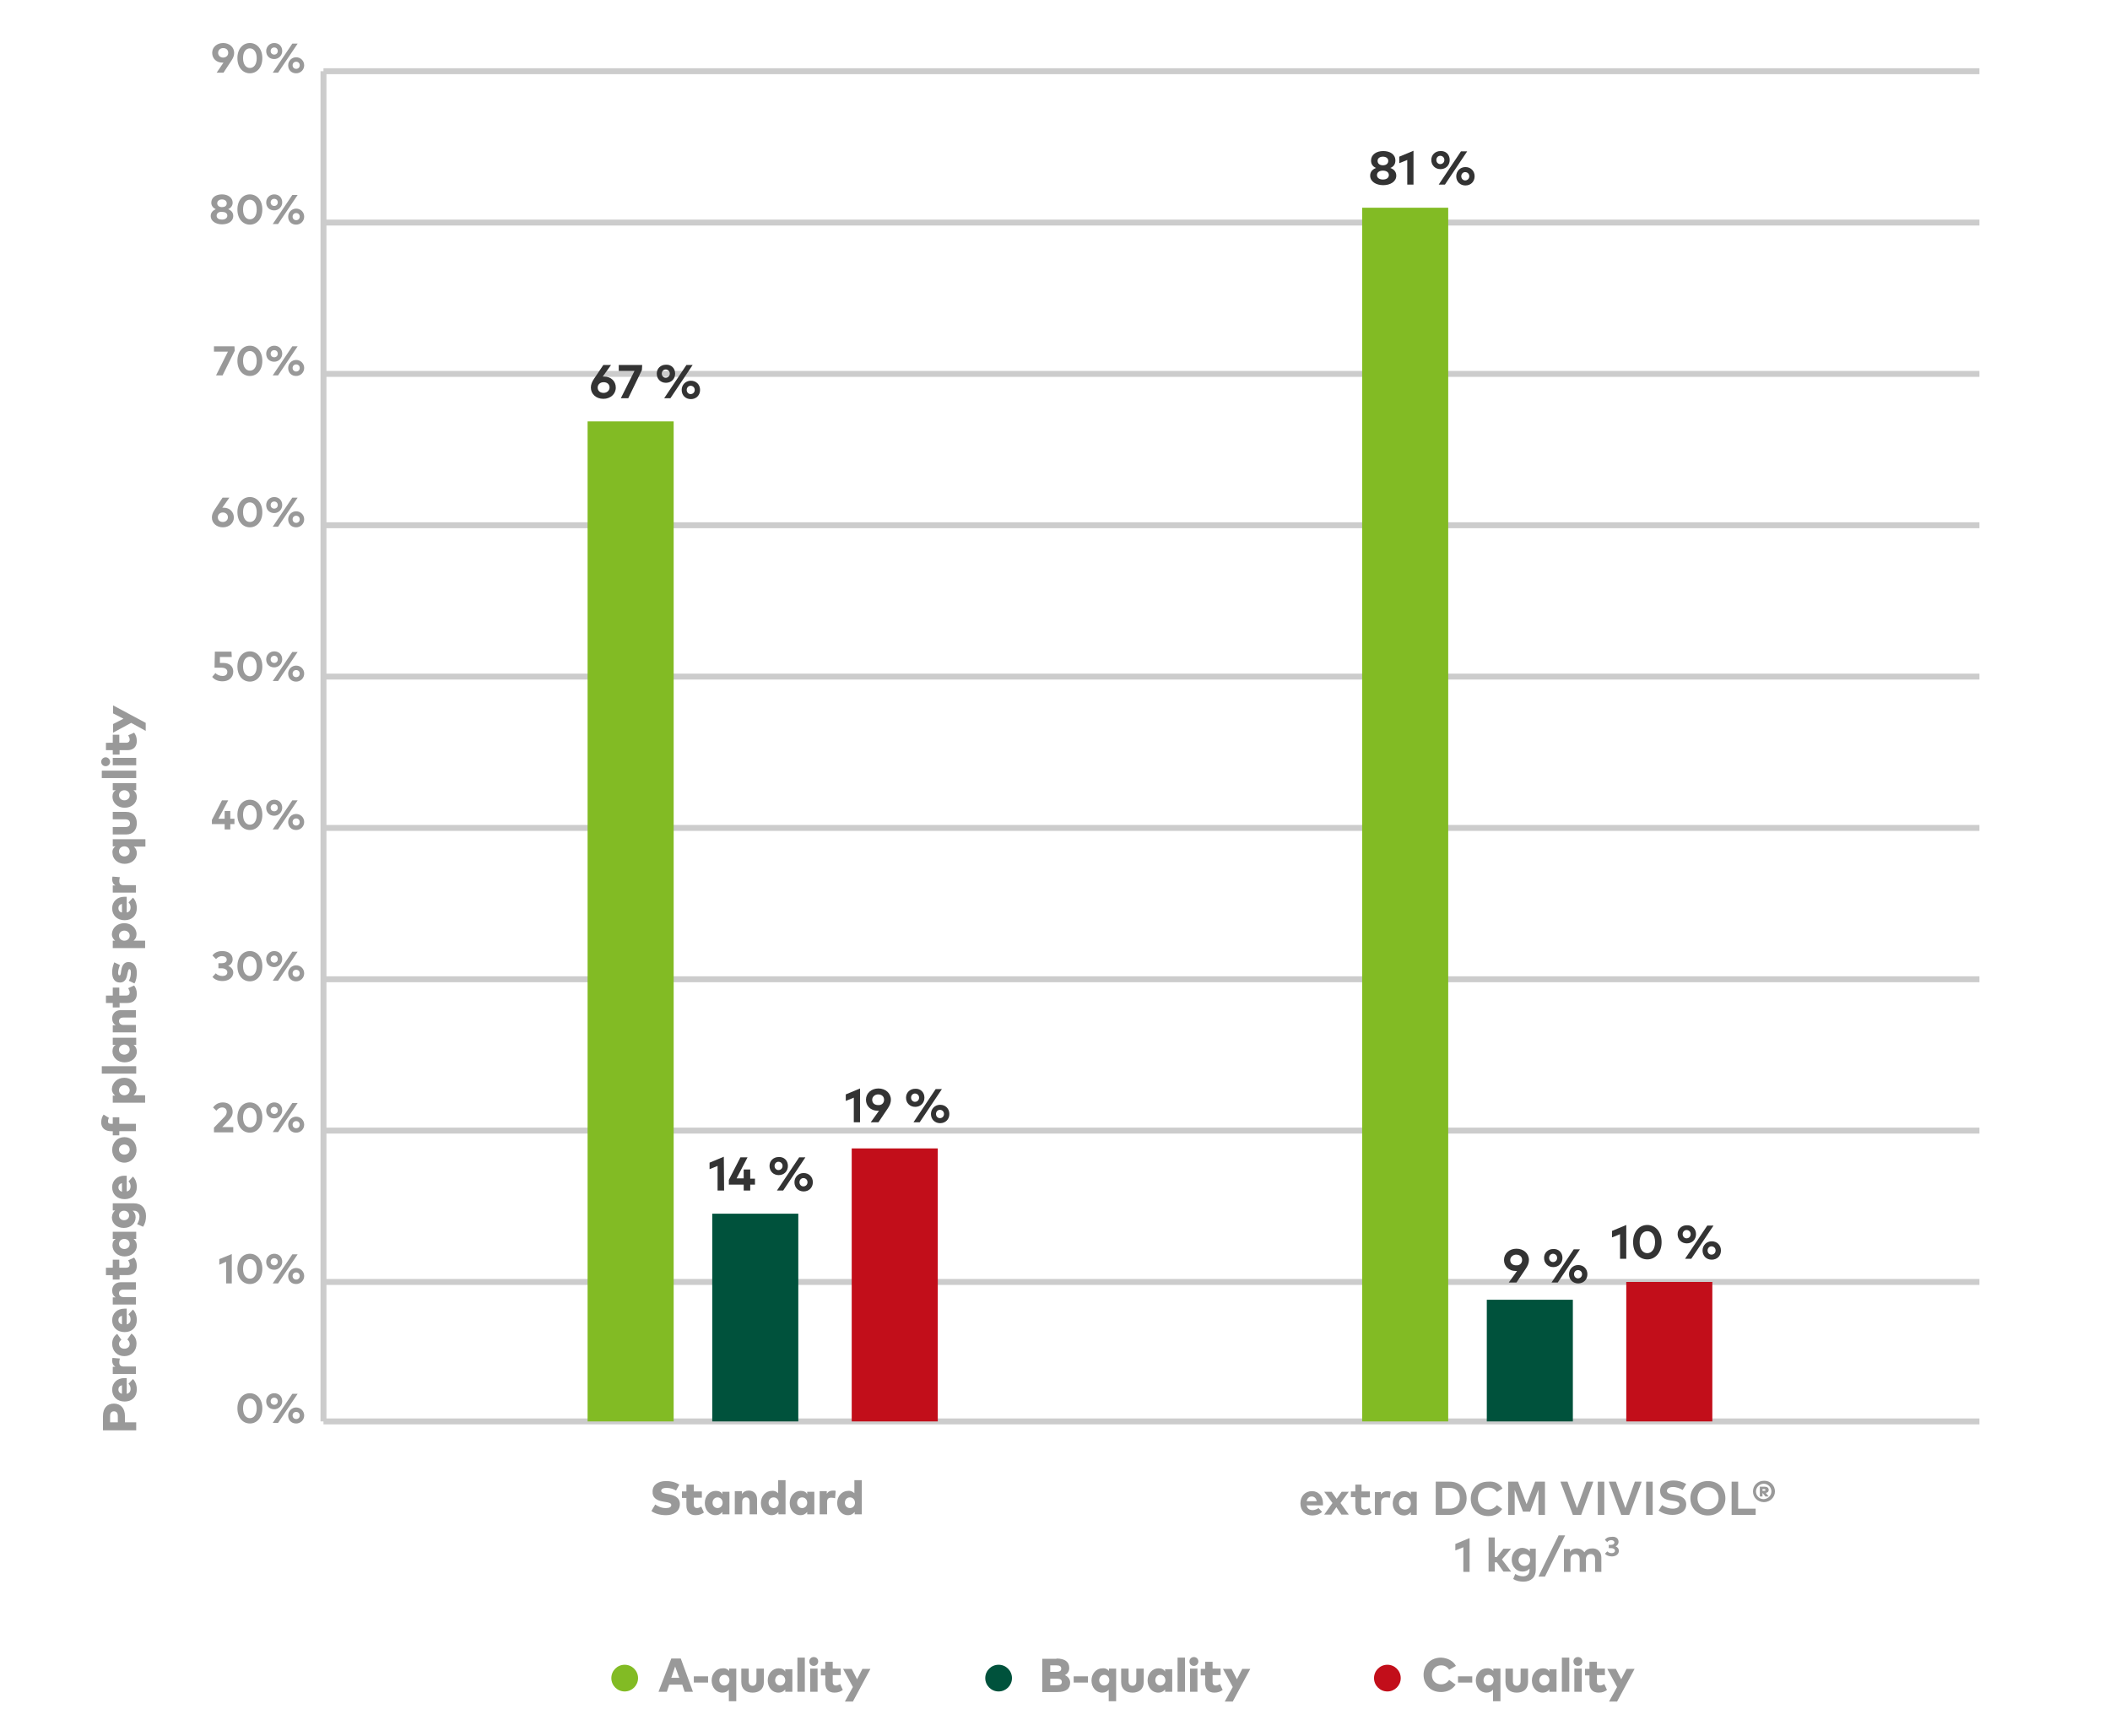 <?xml version="1.0" encoding="utf-8"?>
<!-- Generator: Adobe Illustrator 28.0.0, SVG Export Plug-In . SVG Version: 6.00 Build 0)  -->
<svg version="1.1" id="Layer_1" xmlns="http://www.w3.org/2000/svg" xmlns:xlink="http://www.w3.org/1999/xlink" x="0px" y="0px"
	 width="711px" height="585px" viewBox="0 0 711 585" style="enable-background:new 0 0 711 585;" xml:space="preserve">
<style type="text/css">
	.st0{display:none;}
	.st1{fill:#82BB24;}
	.st2{fill:#00523C;}
	.st3{fill:#C20E1A;}
	.st4{fill:none;stroke:#CCCCCC;stroke-width:2;stroke-miterlimit:10;}
	.st5{fill:#999999;}
	.st6{fill:#333333;}
</style>
<g id="Layer_1_00000144312332355465533160000011226887962118559655_" class="st0">
</g>
<circle class="st1" cx="210.5" cy="565.5" r="4.5"/>
<circle class="st2" cx="336.5" cy="565.5" r="4.5"/>
<circle class="st3" cx="467.5" cy="565.5" r="4.5"/>
<g>
	<line class="st4" x1="109" y1="228" x2="667" y2="228"/>
</g>
<g>
	<line class="st4" x1="109" y1="177" x2="667" y2="177"/>
</g>
<g>
	<line class="st4" x1="109" y1="126" x2="667" y2="126"/>
</g>
<g>
	<line class="st4" x1="109" y1="75" x2="667" y2="75"/>
</g>
<g>
	<line class="st4" x1="109" y1="24" x2="667" y2="24"/>
</g>
<g>
	<line class="st4" x1="109" y1="279" x2="667" y2="279"/>
</g>
<g>
	<line class="st4" x1="109" y1="330" x2="667" y2="330"/>
</g>
<g>
	<line class="st4" x1="109" y1="381" x2="667" y2="381"/>
</g>
<g>
	<line class="st4" x1="109" y1="432" x2="667" y2="432"/>
</g>
<g>
	<line class="st4" x1="109" y1="479" x2="667" y2="479"/>
</g>
<line class="st4" x1="109" y1="24" x2="109" y2="479"/>
<g>
	<path class="st5" d="M78.1,221.4h-4v2h1.1c2.3,0,3.4,1.3,3.4,2.9c0,2.1-1.6,3.3-3.6,3.3c-1.5,0-2.7-0.5-3.5-1.5l1.1-1.3
		c0.5,0.6,1.5,1,2.4,1c1.1,0,1.6-0.6,1.6-1.4c0-0.7-0.5-1.4-2-1.4h-2.3l0.1-5.4H78L78.1,221.4L78.1,221.4L78.1,221.4z"/>
	<path class="st5" d="M88.4,224.6c0,3.2-1.9,5.1-4.2,5.1c-2.3,0-4.2-1.9-4.2-5.1c0-3.2,1.9-5.1,4.2-5.1S88.4,221.4,88.4,224.6z
		 M81.9,224.6c0,2.1,1,3.3,2.3,3.3s2.3-1.1,2.3-3.3c0-2.1-1-3.3-2.3-3.3S81.9,222.4,81.9,224.6z"/>
	<path class="st5" d="M95.1,222.2c0,1.5-1.2,2.7-2.7,2.7c-1.6,0-2.7-1.1-2.7-2.7c0-1.5,1.2-2.7,2.7-2.7
		C94,219.5,95.1,220.6,95.1,222.2z M91.2,222.2c0,0.7,0.5,1.2,1.2,1.2s1.2-0.5,1.2-1.2s-0.5-1.2-1.2-1.2S91.2,221.5,91.2,222.2z
		 M93.7,229.5h-1.8l6.6-9.8h1.8L93.7,229.5z M102.5,227c0,1.5-1.2,2.7-2.7,2.7c-1.6,0-2.7-1.1-2.7-2.7c0-1.5,1.2-2.7,2.7-2.7
		S102.5,225.5,102.5,227z M98.6,227c0,0.7,0.5,1.2,1.2,1.2s1.2-0.5,1.2-1.2s-0.5-1.2-1.2-1.2S98.6,226.3,98.6,227z"/>
</g>
<g>
	<path class="st5" d="M74.9,171.1c0.1,0,0.3,0,0.5,0c2,0,3.4,1.4,3.4,3.3c0,1.9-1.6,3.3-3.7,3.3s-3.7-1.4-3.7-3.3
		c0-0.9,0.3-1.7,0.9-2.6l2.7-4.1h2.3L74.9,171.1z M73.4,174.3c0,1,0.7,1.6,1.7,1.6s1.7-0.7,1.7-1.6c0-0.9-0.7-1.6-1.7-1.6
		S73.4,173.4,73.4,174.3z"/>
	<path class="st5" d="M88.4,172.6c0,3.2-1.9,5.1-4.2,5.1c-2.3,0-4.2-1.9-4.2-5.1c0-3.2,1.9-5.1,4.2-5.1S88.4,169.4,88.4,172.6z
		 M81.9,172.6c0,2.1,1,3.3,2.3,3.3s2.3-1.1,2.3-3.3c0-2.1-1-3.3-2.3-3.3S81.9,170.4,81.9,172.6z"/>
	<path class="st5" d="M95.1,170.2c0,1.5-1.2,2.7-2.7,2.7c-1.6,0-2.7-1.1-2.7-2.7c0-1.5,1.2-2.7,2.7-2.7
		C94,167.5,95.1,168.6,95.1,170.2z M91.2,170.2c0,0.7,0.5,1.2,1.2,1.2s1.2-0.5,1.2-1.2s-0.5-1.2-1.2-1.2S91.2,169.5,91.2,170.2z
		 M93.7,177.5h-1.8l6.6-9.8h1.8L93.7,177.5z M102.5,175c0,1.5-1.2,2.7-2.7,2.7c-1.6,0-2.7-1.1-2.7-2.7c0-1.5,1.2-2.7,2.7-2.7
		S102.5,173.5,102.5,175z M98.6,175c0,0.7,0.5,1.2,1.2,1.2s1.2-0.5,1.2-1.2s-0.5-1.2-1.2-1.2S98.6,174.3,98.6,175z"/>
</g>
<g>
	<path class="st5" d="M79.1,118.2l-4.1,8.3h-2.2l4-8h-4.7v-1.8H79L79.1,118.2L79.1,118.2z"/>
	<path class="st5" d="M88.4,121.6c0,3.2-1.9,5.1-4.2,5.1c-2.3,0-4.2-1.9-4.2-5.1s1.9-5.1,4.2-5.1S88.4,118.4,88.4,121.6z
		 M81.9,121.6c0,2.1,1,3.3,2.3,3.3s2.3-1.1,2.3-3.3c0-2.1-1-3.3-2.3-3.3C82.9,118.3,81.9,119.4,81.9,121.6z"/>
	<path class="st5" d="M95.1,119.2c0,1.5-1.2,2.7-2.7,2.7c-1.6,0-2.7-1.1-2.7-2.7c0-1.5,1.2-2.7,2.7-2.7
		C94,116.5,95.1,117.6,95.1,119.2z M91.2,119.2c0,0.7,0.5,1.2,1.2,1.2s1.2-0.5,1.2-1.2s-0.5-1.2-1.2-1.2S91.2,118.5,91.2,119.2z
		 M93.7,126.5h-1.8l6.6-9.8h1.8L93.7,126.5z M102.5,124c0,1.5-1.2,2.7-2.7,2.7c-1.6,0-2.7-1.1-2.7-2.7c0-1.5,1.2-2.7,2.7-2.7
		S102.5,122.5,102.5,124z M98.6,124c0,0.7,0.5,1.2,1.2,1.2s1.2-0.5,1.2-1.2s-0.5-1.2-1.2-1.2S98.6,123.3,98.6,124z"/>
</g>
<g>
	<path class="st5" d="M78.4,68.3c0,1.1-0.7,1.8-1.5,2.2c1,0.4,1.7,1.1,1.7,2.3c0,1.8-1.7,2.8-3.8,2.8c-2.1,0-3.8-1.1-3.8-2.8
		c0-1.2,0.8-1.9,1.7-2.3c-0.8-0.4-1.5-1.1-1.5-2.2c0-1.8,1.6-2.8,3.6-2.8C76.8,65.5,78.4,66.6,78.4,68.3z M73,72.7
		c0,0.9,0.8,1.3,1.8,1.3s1.8-0.5,1.8-1.3c0-0.9-0.8-1.3-1.8-1.3C73.8,71.3,73,71.8,73,72.7z M73.2,68.5c0,0.8,0.7,1.3,1.6,1.3
		s1.6-0.4,1.6-1.3c0-0.8-0.7-1.3-1.6-1.3S73.2,67.7,73.2,68.5z"/>
	<path class="st5" d="M88.4,70.6c0,3.2-1.9,5.1-4.2,5.1c-2.3,0-4.2-1.9-4.2-5.1s1.9-5.1,4.2-5.1S88.4,67.4,88.4,70.6z M81.9,70.6
		c0,2.1,1,3.3,2.3,3.3s2.3-1.1,2.3-3.3c0-2.1-1-3.3-2.3-3.3C82.9,67.3,81.9,68.4,81.9,70.6z"/>
	<path class="st5" d="M95.1,68.2c0,1.5-1.2,2.7-2.7,2.7c-1.6,0-2.7-1.1-2.7-2.7c0-1.5,1.2-2.7,2.7-2.7C94,65.5,95.1,66.6,95.1,68.2z
		 M91.2,68.2c0,0.7,0.5,1.2,1.2,1.2s1.2-0.5,1.2-1.2S93.1,67,92.4,67S91.2,67.5,91.2,68.2z M93.7,75.5h-1.8l6.6-9.8h1.8L93.7,75.5z
		 M102.5,73c0,1.5-1.2,2.7-2.7,2.7c-1.6,0-2.7-1.1-2.7-2.7c0-1.5,1.2-2.7,2.7-2.7S102.5,71.5,102.5,73z M98.6,73
		c0,0.7,0.5,1.2,1.2,1.2s1.2-0.5,1.2-1.2s-0.5-1.2-1.2-1.2S98.6,72.3,98.6,73z"/>
</g>
<g>
	<path class="st5" d="M75.3,21.1c-0.1,0-0.3,0-0.4,0c-2,0-3.4-1.4-3.4-3.3s1.6-3.3,3.7-3.3s3.7,1.4,3.7,3.3c0,0.9-0.3,1.7-0.9,2.6
		l-2.7,4.1H73L75.3,21.1z M76.9,17.8c0-1-0.7-1.6-1.7-1.6s-1.7,0.7-1.7,1.6s0.7,1.6,1.7,1.6C76.1,19.4,76.9,18.8,76.9,17.8z"/>
	<path class="st5" d="M88.4,19.6c0,3.2-1.9,5.1-4.2,5.1c-2.3,0-4.2-1.9-4.2-5.1s1.9-5.1,4.2-5.1S88.4,16.4,88.4,19.6z M81.9,19.6
		c0,2.1,1,3.3,2.3,3.3s2.3-1.1,2.3-3.3c0-2.1-1-3.3-2.3-3.3C82.9,16.3,81.9,17.4,81.9,19.6z"/>
	<path class="st5" d="M95.1,17.2c0,1.5-1.2,2.7-2.7,2.7c-1.6,0-2.7-1.1-2.7-2.7c0-1.5,1.2-2.7,2.7-2.7C94,14.5,95.1,15.6,95.1,17.2z
		 M91.2,17.2c0,0.7,0.5,1.2,1.2,1.2s1.2-0.5,1.2-1.2S93.1,16,92.4,16S91.2,16.5,91.2,17.2z M93.7,24.5h-1.8l6.6-9.8h1.8L93.7,24.5z
		 M102.5,22c0,1.5-1.2,2.7-2.7,2.7c-1.6,0-2.7-1.1-2.7-2.7c0-1.5,1.2-2.7,2.7-2.7S102.5,20.5,102.5,22z M98.6,22
		c0,0.7,0.5,1.2,1.2,1.2s1.2-0.5,1.2-1.2s-0.5-1.2-1.2-1.2S98.6,21.3,98.6,22z"/>
</g>
<g>
	<path class="st5" d="M77.6,275.9H79v1.8h-1.4v1.8h-1.9v-1.8h-4.3v-1.4l3.4-6.6h2.1l-3.3,6.2h2.1v-2.6h1.9
		C77.6,273.3,77.6,275.9,77.6,275.9z"/>
	<path class="st5" d="M88.4,274.6c0,3.2-1.9,5.1-4.2,5.1c-2.3,0-4.2-1.9-4.2-5.1s1.9-5.1,4.2-5.1S88.4,271.4,88.4,274.6z
		 M81.9,274.6c0,2.1,1,3.3,2.3,3.3s2.3-1.1,2.3-3.3c0-2.1-1-3.3-2.3-3.3C82.9,271.3,81.9,272.4,81.9,274.6z"/>
	<path class="st5" d="M95.1,272.2c0,1.5-1.2,2.7-2.7,2.7c-1.6,0-2.7-1.1-2.7-2.7c0-1.5,1.2-2.7,2.7-2.7
		C94,269.5,95.1,270.6,95.1,272.2z M91.2,272.2c0,0.7,0.5,1.2,1.2,1.2s1.2-0.5,1.2-1.2s-0.5-1.2-1.2-1.2S91.2,271.5,91.2,272.2z
		 M93.7,279.5h-1.8l6.6-9.8h1.8L93.7,279.5z M102.5,277c0,1.5-1.2,2.7-2.7,2.7c-1.6,0-2.7-1.1-2.7-2.7c0-1.5,1.2-2.7,2.7-2.7
		S102.5,275.5,102.5,277z M98.6,277c0,0.7,0.5,1.2,1.2,1.2s1.2-0.5,1.2-1.2s-0.5-1.2-1.2-1.2S98.6,276.3,98.6,277z"/>
</g>
<g>
	<path class="st5" d="M78.4,323.3c0,1-0.6,1.8-1.5,2.2c1,0.4,1.7,1.2,1.7,2.2c0,1.9-1.8,2.9-3.6,2.9c-1.5,0-2.7-0.5-3.4-1.4l1.1-1.2
		c0.6,0.6,1.4,0.9,2.2,0.9c1,0,1.7-0.4,1.7-1.3c0-0.8-0.9-1.3-1.9-1.3h-1.1v-1.7h1.1c1,0,1.7-0.4,1.7-1.2c0-0.8-0.7-1.2-1.6-1.2
		s-1.6,0.5-2,1l-1.2-1.2c0.6-0.9,1.7-1.5,3.3-1.5C77,320.5,78.4,321.6,78.4,323.3z"/>
	<path class="st5" d="M88.4,325.6c0,3.2-1.9,5.1-4.2,5.1c-2.3,0-4.2-1.9-4.2-5.1s1.9-5.1,4.2-5.1S88.4,322.4,88.4,325.6z
		 M81.9,325.6c0,2.1,1,3.3,2.3,3.3s2.3-1.1,2.3-3.3c0-2.1-1-3.3-2.3-3.3C82.9,322.3,81.9,323.4,81.9,325.6z"/>
	<path class="st5" d="M95.1,323.2c0,1.5-1.2,2.7-2.7,2.7c-1.6,0-2.7-1.1-2.7-2.7c0-1.5,1.2-2.7,2.7-2.7
		C94,320.5,95.1,321.6,95.1,323.2z M91.2,323.2c0,0.7,0.5,1.2,1.2,1.2s1.2-0.5,1.2-1.2s-0.5-1.2-1.2-1.2S91.2,322.5,91.2,323.2z
		 M93.7,330.5h-1.8l6.6-9.8h1.8L93.7,330.5z M102.5,328c0,1.5-1.2,2.7-2.7,2.7c-1.6,0-2.7-1.1-2.7-2.7c0-1.5,1.2-2.7,2.7-2.7
		S102.5,326.5,102.5,328z M98.6,328c0,0.7,0.5,1.2,1.2,1.2s1.2-0.5,1.2-1.2s-0.5-1.2-1.2-1.2S98.6,327.3,98.6,328z"/>
</g>
<g>
	<path class="st5" d="M71.8,373.2c0.5-0.7,1.5-1.7,3.3-1.7c2.1,0,3.3,1.3,3.3,3.2c0,1.2-0.6,2-1.4,2.9l-2.1,2.2h3.7v1.8h-6.5V380
		l3.5-3.6c0.5-0.5,0.8-1.1,0.8-1.7c0-0.9-0.6-1.5-1.5-1.5s-1.5,0.5-2,1.1L71.8,373.2z"/>
	<path class="st5" d="M88.4,376.6c0,3.2-1.9,5.1-4.2,5.1c-2.3,0-4.2-1.9-4.2-5.1s1.9-5.1,4.2-5.1S88.4,373.4,88.4,376.6z
		 M81.9,376.6c0,2.1,1,3.3,2.3,3.3s2.3-1.1,2.3-3.3c0-2.1-1-3.3-2.3-3.3C82.9,373.3,81.9,374.4,81.9,376.6z"/>
	<path class="st5" d="M95.1,374.2c0,1.5-1.2,2.7-2.7,2.7c-1.6,0-2.7-1.1-2.7-2.7c0-1.5,1.2-2.7,2.7-2.7
		C94,371.5,95.1,372.6,95.1,374.2z M91.2,374.2c0,0.7,0.5,1.2,1.2,1.2s1.2-0.5,1.2-1.2s-0.5-1.2-1.2-1.2S91.2,373.5,91.2,374.2z
		 M93.7,381.5h-1.8l6.6-9.8h1.8L93.7,381.5z M102.5,379c0,1.5-1.2,2.7-2.7,2.7c-1.6,0-2.7-1.1-2.7-2.7c0-1.5,1.2-2.7,2.7-2.7
		S102.5,377.5,102.5,379z M98.6,379c0,0.7,0.5,1.2,1.2,1.2s1.2-0.5,1.2-1.2s-0.5-1.2-1.2-1.2S98.6,378.3,98.6,379z"/>
</g>
<g>
	<path class="st5" d="M78.1,432.5h-1.9v-7.3l-2.3,1v-1.9l4.2-1.7C78.1,422.6,78.1,432.5,78.1,432.5z"/>
	<path class="st5" d="M88.4,427.6c0,3.2-1.9,5.1-4.2,5.1c-2.3,0-4.2-1.9-4.2-5.1s1.9-5.1,4.2-5.1S88.4,424.4,88.4,427.6z
		 M81.9,427.6c0,2.1,1,3.3,2.3,3.3s2.3-1.1,2.3-3.3c0-2.1-1-3.3-2.3-3.3C82.9,424.3,81.9,425.4,81.9,427.6z"/>
	<path class="st5" d="M95.1,425.2c0,1.5-1.2,2.7-2.7,2.7c-1.6,0-2.7-1.1-2.7-2.7c0-1.5,1.2-2.7,2.7-2.7
		C94,422.5,95.1,423.6,95.1,425.2z M91.2,425.2c0,0.7,0.5,1.2,1.2,1.2s1.2-0.5,1.2-1.2s-0.5-1.2-1.2-1.2S91.2,424.5,91.2,425.2z
		 M93.7,432.5h-1.8l6.6-9.8h1.8L93.7,432.5z M102.5,430c0,1.5-1.2,2.7-2.7,2.7c-1.6,0-2.7-1.1-2.7-2.7c0-1.5,1.2-2.7,2.7-2.7
		S102.5,428.5,102.5,430z M98.6,430c0,0.7,0.5,1.2,1.2,1.2s1.2-0.5,1.2-1.2s-0.5-1.2-1.2-1.2S98.6,429.3,98.6,430z"/>
</g>
<g>
	<path class="st5" d="M88.4,474.6c0,3.2-1.9,5.1-4.2,5.1c-2.3,0-4.2-1.9-4.2-5.1s1.9-5.1,4.2-5.1S88.4,471.4,88.4,474.6z
		 M81.9,474.6c0,2.1,1,3.3,2.3,3.3s2.3-1.1,2.3-3.3c0-2.1-1-3.3-2.3-3.3C82.9,471.3,81.9,472.4,81.9,474.6z"/>
	<path class="st5" d="M95.1,472.2c0,1.5-1.2,2.7-2.7,2.7c-1.6,0-2.7-1.1-2.7-2.7c0-1.5,1.2-2.7,2.7-2.7
		C94,469.5,95.1,470.6,95.1,472.2z M91.2,472.2c0,0.7,0.5,1.2,1.2,1.2s1.2-0.5,1.2-1.2s-0.5-1.2-1.2-1.2S91.2,471.5,91.2,472.2z
		 M93.7,479.5h-1.8l6.6-9.8h1.8L93.7,479.5z M102.5,477c0,1.5-1.2,2.7-2.7,2.7c-1.6,0-2.7-1.1-2.7-2.7c0-1.5,1.2-2.7,2.7-2.7
		S102.5,475.5,102.5,477z M98.6,477c0,0.7,0.5,1.2,1.2,1.2s1.2-0.5,1.2-1.2s-0.5-1.2-1.2-1.2S98.6,476.3,98.6,477z"/>
</g>
<g>
	<path class="st5" d="M445.8,506.6c0,0.2,0,0.5,0,0.7h-5.5c0.2,1.1,1,1.6,2,1.6c0.7,0,1.4-0.3,2-0.7l1.2,1.3c-0.9,0.8-2,1.2-3.3,1.2
		c-2.4,0-4-1.6-4-4.1c0-2.4,1.6-4.1,3.9-4.1C444.3,502.5,445.8,504.2,445.8,506.6z M440.3,505.9h3.4c-0.2-1-0.8-1.6-1.7-1.6
		C441.1,504.3,440.5,504.9,440.3,505.9z"/>
	<path class="st5" d="M451.7,506.5l2.8,3.9H452l-1.7-2.5l-1.7,2.5h-2.4l2.8-3.9l-2.8-3.8h2.5l1.7,2.4l1.7-2.4h2.4L451.7,506.5z"/>
	<path class="st5" d="M461.5,504.6h-2.8v2.8c0,1,0.5,1.3,1.2,1.3c0.5,0,1-0.2,1.5-0.5l0.8,1.6c-0.7,0.5-1.5,0.8-2.6,0.8
		c-1.9,0-2.9-1.1-2.9-3.1v-3h-1.5v-1.9h1.5v-2.3h2.1v2.3h2.8v2L461.5,504.6L461.5,504.6z"/>
	<path class="st5" d="M468.6,502.7l-0.3,2.1c-0.3-0.2-0.8-0.2-1.3-0.2c-1,0-1.6,0.6-1.6,1.7v4.2h-2.1v-7.7h2v0.8
		c0.5-0.7,1.2-1.1,2.2-1.1C468,502.5,468.3,502.6,468.6,502.7z"/>
	<path class="st5" d="M477.4,510.5h-2v-0.9c-0.5,0.6-1.3,1.1-2.3,1.1c-2.1,0-3.8-1.8-3.8-4.1s1.6-4.1,3.8-4.1c1.1,0,1.8,0.4,2.3,1.1
		v-0.9h2V510.5z M471.4,506.6c0,1.2,0.8,2.1,2,2.1s2-0.9,2-2.1s-0.8-2.1-2-2.1C472.2,504.5,471.4,505.4,471.4,506.6z"/>
	<path class="st5" d="M488.4,499.3c3.5,0,5.8,2.2,5.8,5.6s-2.3,5.6-5.8,5.6h-4.6v-11.2H488.4z M486,501.4v7h2.4
		c2.4,0,3.5-1.5,3.5-3.5c0-2.1-1.1-3.5-3.5-3.5H486z"/>
	<path class="st5" d="M506.3,501.6l-1.9,1.2c-0.6-1-1.6-1.5-2.9-1.5c-2,0-3.5,1.5-3.5,3.7s1.6,3.7,3.5,3.7c1.2,0,2.2-0.6,2.9-1.5
		l1.8,1.3c-1,1.5-2.7,2.4-4.7,2.4c-3.4,0-5.9-2.4-5.9-5.8s2.4-5.8,5.9-5.8C503.6,499.1,505.4,500,506.3,501.6z"/>
	<path class="st5" d="M520.6,510.5h-2.2V502l-2.8,7.4h-2.4l-2.8-7.3v8.4h-2.2v-11.2h3.3l2.9,7.6l2.9-7.6h3.3V510.5z"/>
	<path class="st5" d="M532.8,510.5H530l-4.2-11.2h2.4l3.2,8.9l3.2-8.9h2.3L532.8,510.5z"/>
	<path class="st5" d="M540.6,510.5h-2.2v-11.2h2.2V510.5z"/>
	<path class="st5" d="M549,510.5h-2.7l-4.2-11.2h2.4l3.2,8.9l3.2-8.9h2.3L549,510.5z"/>
	<path class="st5" d="M556.9,510.5h-2.2v-11.2h2.2V510.5z"/>
	<path class="st5" d="M567,502.1c-0.9-0.5-2-1-3.2-1c-1.3,0-2.1,0.5-2.1,1.3s1,1.1,2.3,1.3l0.6,0.1c2,0.3,3.6,1.2,3.6,3.1
		c0,2.5-2.2,3.6-4.6,3.6c-1.7,0-3.5-0.5-4.7-1.5l1.2-1.8c0.8,0.6,2.1,1.2,3.6,1.2c1.2,0,2.2-0.5,2.2-1.4c0-0.8-0.8-1.1-2.4-1.3
		l-0.7-0.1c-2-0.3-3.4-1.2-3.4-3.2c0-2.3,2.1-3.5,4.5-3.5c1.6,0,2.9,0.4,4.3,1.2L567,502.1z"/>
	<path class="st5" d="M581.4,504.9c0,3.3-2.4,5.8-5.9,5.8s-5.9-2.5-5.9-5.8s2.4-5.8,5.9-5.8S581.4,501.5,581.4,504.9z M572,504.9
		c0,2.2,1.5,3.7,3.5,3.7c2.1,0,3.6-1.5,3.6-3.7s-1.5-3.7-3.6-3.7C573.5,501.2,572,502.7,572,504.9z"/>
	<path class="st5" d="M591.6,510.5h-8.1v-11.2h2.2v9.1h5.9L591.6,510.5L591.6,510.5z"/>
	<path class="st5" d="M598.1,502.6c0,2-1.7,3.6-3.7,3.6c-2.1,0-3.7-1.6-3.7-3.6s1.6-3.6,3.7-3.6
		C596.5,498.9,598.1,500.6,598.1,502.6z M596.9,502.6c0-1.4-1.1-2.6-2.6-2.6c-1.4,0-2.6,1.2-2.6,2.6s1.1,2.6,2.6,2.6
		C595.8,505.1,596.9,504,596.9,502.6z M594.6,501c0.9,0,1.4,0.4,1.4,1.1c0,0.5-0.3,0.9-1,1l1,1.2h-1.1l-0.9-1.1h-0.1v1.1H593V501
		H594.6z M593.9,501.8v0.6h0.6c0.3,0,0.4-0.1,0.4-0.3c0-0.2-0.2-0.3-0.4-0.3L593.9,501.8L593.9,501.8z"/>
	<path class="st5" d="M495.3,529.7h-2.2v-8.3l-2.7,1.1v-2.2l4.8-2v11.4H495.3z"/>
	<path class="st5" d="M503.7,524.7h0.7l2.2-2.8h2.6l-3.1,3.6l3.1,4.1h-2.6l-2.2-3.1h-0.7v3.1h-2.1v-11.5h2.1V524.7z"/>
	<path class="st5" d="M515.5,522.8v-0.9h2v7.1c0,2.5-1.6,4-4.2,4c-1.2,0-2.5-0.3-3.4-0.9l0.7-1.7c0.8,0.5,1.6,0.8,2.6,0.8
		c1.3,0,2.2-0.7,2.2-2.1v-0.5c-0.5,0.6-1.3,1-2.4,1c-1.9,0-3.6-1.6-3.6-4s1.7-4,3.6-4C514.2,521.7,515,522.1,515.5,522.8z
		 M511.7,525.7c0,1.1,0.8,2,2,2s1.9-0.9,1.9-2c0-1.2-0.8-2-1.9-2C512.5,523.6,511.7,524.6,511.7,525.7z"/>
	<path class="st5" d="M520.6,531.3h-2.2l6.8-13.9h2.2L520.6,531.3z"/>
	<path class="st5" d="M539.6,524.8v4.9h-2.1v-4.3c0-1.1-0.6-1.7-1.5-1.7s-1.6,0.6-1.6,1.8v4.2h-2.1v-4.3c0-1.1-0.6-1.7-1.5-1.7
		s-1.6,0.6-1.6,1.8v4.2H527V522h2v0.9c0.6-0.8,1.4-1.1,2.3-1.1c1.1,0,2,0.5,2.6,1.3c0.6-1,1.6-1.3,2.6-1.3
		C538.3,521.7,539.6,523,539.6,524.8z"/>
	<path class="st5" d="M545.4,519.6c0,0.7-0.4,1.2-1,1.5c0.7,0.3,1.1,0.8,1.1,1.5c0,1.3-1.2,1.9-2.4,1.9c-1,0-1.8-0.4-2.3-0.9
		l0.8-0.8c0.4,0.4,0.9,0.6,1.5,0.6s1.1-0.3,1.1-0.8c0-0.6-0.6-0.9-1.3-0.9h-0.8v-1.1h0.8c0.6,0,1.1-0.3,1.1-0.8s-0.5-0.8-1.1-0.8
		s-1.1,0.3-1.3,0.7l-0.8-0.8c0.4-0.6,1.1-1,2.2-1C544.4,517.7,545.4,518.4,545.4,519.6z"/>
</g>
<rect x="198" y="142" class="st1" width="29" height="337"/>
<rect x="240" y="409" class="st2" width="29" height="70"/>
<rect x="287" y="387" class="st3" width="29" height="92"/>
<rect x="459" y="70" class="st1" width="29" height="409"/>
<rect x="501" y="438" class="st2" width="29" height="41"/>
<rect x="548" y="432" class="st3" width="29" height="47"/>
<g>
	<path class="st6" d="M203.1,126.9c0.2,0,0.3,0,0.5,0c2.3,0,3.9,1.6,3.9,3.7c0,2.2-1.8,3.8-4.2,3.8s-4.2-1.6-4.2-3.8
		c0-1,0.4-2,1.1-3l3.1-4.6h2.6L203.1,126.9z M201.4,130.6c0,1.1,0.8,1.8,2,1.8c1.1,0,2-0.8,2-1.8c0-1.1-0.8-1.8-2-1.8
		S201.4,129.6,201.4,130.6z"/>
	<path class="st6" d="M216.3,124.7l-4.6,9.5h-2.5l4.6-9.2h-5.3v-2h7.9L216.3,124.7L216.3,124.7z"/>
	<path class="st6" d="M227.5,125.9c0,1.8-1.3,3.1-3.1,3.1s-3.1-1.3-3.1-3.1c0-1.7,1.3-3,3.1-3C226.2,122.8,227.5,124.1,227.5,125.9z
		 M223,125.9c0,0.8,0.6,1.4,1.3,1.4c0.8,0,1.4-0.6,1.4-1.4s-0.6-1.4-1.4-1.4C223.6,124.5,223,125.1,223,125.9z M225.9,134.2h-2.1
		l7.5-11.2h2.1L225.9,134.2z M235.9,131.4c0,1.8-1.3,3.1-3.1,3.1s-3.1-1.3-3.1-3.1c0-1.7,1.3-3.1,3.1-3.1
		C234.6,128.3,235.9,129.6,235.9,131.4z M231.4,131.4c0,0.8,0.6,1.4,1.3,1.4c0.8,0,1.4-0.6,1.4-1.4s-0.6-1.4-1.4-1.4
		C232,130,231.4,130.6,231.4,131.4z"/>
</g>
<g>
	<path class="st6" d="M244,401.2h-2.2v-8.3l-2.7,1.1v-2.2l4.8-2L244,401.2L244,401.2z"/>
	<path class="st6" d="M252.8,397.2h1.6v2h-1.6v2h-2.2v-2h-5v-1.6l3.9-7.6h2.4l-3.7,7.1h2.4v-3h2.2L252.8,397.2L252.8,397.2z"/>
	<path class="st6" d="M265.5,392.9c0,1.8-1.3,3.1-3.1,3.1c-1.8,0-3.1-1.3-3.1-3.1c0-1.7,1.3-3,3.1-3
		C264.2,389.8,265.5,391.1,265.5,392.9z M261,392.9c0,0.8,0.6,1.4,1.3,1.4c0.8,0,1.4-0.6,1.4-1.4s-0.6-1.4-1.4-1.4
		C261.6,391.5,261,392.1,261,392.9z M263.9,401.2h-2.1l7.5-11.2h2.1L263.9,401.2z M273.9,398.4c0,1.8-1.3,3.1-3.1,3.1
		c-1.8,0-3.1-1.3-3.1-3.1c0-1.7,1.3-3.1,3.1-3.1S273.9,396.6,273.9,398.4z M269.4,398.4c0,0.8,0.6,1.4,1.3,1.4
		c0.8,0,1.4-0.6,1.4-1.4s-0.6-1.4-1.4-1.4C270,397,269.4,397.6,269.4,398.4z"/>
</g>
<g>
	<path class="st6" d="M289.9,378.2h-2.2v-8.3L285,371v-2.2l4.8-2v11.4L289.9,378.2L289.9,378.2z"/>
	<path class="st6" d="M296.2,374.3c-0.2,0-0.3,0-0.5,0c-2.3,0-3.9-1.6-3.9-3.7c0-2.2,1.8-3.8,4.2-3.8c2.4,0,4.2,1.6,4.2,3.8
		c0,1-0.4,2-1.1,3l-3.1,4.6h-2.6L296.2,374.3z M297.9,370.6c0-1.1-0.8-1.8-2-1.8c-1.1,0-2,0.8-2,1.8c0,1.1,0.8,1.8,2,1.8
		C297.1,372.5,297.9,371.7,297.9,370.6z"/>
	<path class="st6" d="M311.5,369.9c0,1.8-1.3,3.1-3.1,3.1c-1.8,0-3.1-1.3-3.1-3.1c0-1.7,1.3-3,3.1-3
		C310.2,366.8,311.5,368.1,311.5,369.9z M307,369.9c0,0.8,0.6,1.4,1.3,1.4c0.8,0,1.4-0.6,1.4-1.4s-0.6-1.4-1.4-1.4
		C307.6,368.5,307,369.1,307,369.9z M309.9,378.2h-2.1l7.5-11.2h2.1L309.9,378.2z M319.9,375.4c0,1.8-1.3,3.1-3.1,3.1
		c-1.8,0-3.1-1.3-3.1-3.1c0-1.7,1.3-3.1,3.1-3.1S319.9,373.6,319.9,375.4z M315.4,375.4c0,0.8,0.6,1.4,1.3,1.4
		c0.8,0,1.4-0.6,1.4-1.4s-0.6-1.4-1.4-1.4C316,374,315.4,374.6,315.4,375.4z"/>
</g>
<g>
	<path class="st6" d="M511.2,428.3c-0.2,0-0.3,0-0.5,0c-2.3,0-3.9-1.6-3.9-3.7c0-2.2,1.8-3.8,4.2-3.8c2.4,0,4.2,1.6,4.2,3.8
		c0,1-0.4,2-1.1,3l-3.1,4.6h-2.6L511.2,428.3z M512.9,424.6c0-1.1-0.8-1.8-2-1.8c-1.1,0-2,0.8-2,1.8c0,1.1,0.8,1.8,2,1.8
		C512.1,426.5,512.9,425.7,512.9,424.6z"/>
	<path class="st6" d="M526.5,423.9c0,1.8-1.3,3.1-3.1,3.1s-3.1-1.3-3.1-3.1c0-1.7,1.3-3,3.1-3C525.2,420.8,526.5,422.1,526.5,423.9z
		 M522,423.9c0,0.8,0.6,1.4,1.3,1.4c0.8,0,1.4-0.6,1.4-1.4s-0.6-1.4-1.4-1.4C522.6,422.5,522,423.1,522,423.9z M524.9,432.2h-2.1
		l7.5-11.2h2.1L524.9,432.2z M534.9,429.4c0,1.8-1.3,3.1-3.1,3.1s-3.1-1.3-3.1-3.1c0-1.7,1.3-3.1,3.1-3.1
		C533.6,426.3,534.9,427.6,534.9,429.4z M530.4,429.4c0,0.8,0.6,1.4,1.3,1.4c0.8,0,1.4-0.6,1.4-1.4s-0.6-1.4-1.4-1.4
		C531,428,530.4,428.6,530.4,429.4z"/>
</g>
<g>
	<path class="st6" d="M548.1,424.2h-2.2v-8.3l-2.7,1.1v-2.2l4.8-2v11.4H548.1z"/>
	<path class="st6" d="M559.9,418.6c0,3.6-2.2,5.8-4.8,5.8c-2.7,0-4.8-2.2-4.8-5.8s2.1-5.8,4.8-5.8
		C557.7,412.8,559.9,415,559.9,418.6z M552.5,418.6c0,2.4,1.1,3.7,2.6,3.7c1.4,0,2.6-1.3,2.6-3.7c0-2.4-1.1-3.7-2.6-3.7
		S552.5,416.2,552.5,418.6z"/>
	<path class="st6" d="M571.5,415.9c0,1.8-1.3,3.1-3.1,3.1s-3.1-1.3-3.1-3.1c0-1.7,1.3-3,3.1-3C570.2,412.8,571.5,414.1,571.5,415.9z
		 M567,415.9c0,0.8,0.6,1.4,1.3,1.4c0.8,0,1.4-0.6,1.4-1.4s-0.6-1.4-1.4-1.4C567.6,414.5,567,415.1,567,415.9z M569.9,424.2h-2.1
		l7.5-11.2h2.1L569.9,424.2z M579.9,421.4c0,1.8-1.3,3.1-3.1,3.1s-3.1-1.3-3.1-3.1c0-1.7,1.3-3.1,3.1-3.1
		C578.6,418.3,579.9,419.6,579.9,421.4z M575.4,421.4c0,0.8,0.6,1.4,1.3,1.4c0.8,0,1.4-0.6,1.4-1.4s-0.6-1.4-1.4-1.4
		C576,420,575.4,420.6,575.4,421.4z"/>
</g>
<g>
	<path class="st6" d="M470.2,54.1c0,1.3-0.7,2.1-1.7,2.5c1.1,0.4,2,1.2,2,2.6c0,2-2,3.2-4.4,3.2s-4.4-1.2-4.4-3.2
		c0-1.4,0.9-2.2,2-2.6c-1-0.4-1.7-1.2-1.7-2.5c0-2,1.8-3.2,4.1-3.2S470.2,52,470.2,54.1z M464,59c0,1,0.9,1.5,2,1.5s2-0.5,2-1.5
		s-0.9-1.5-2-1.5S464,58,464,59z M464.2,54.2c0,1,0.8,1.5,1.8,1.5s1.8-0.5,1.8-1.5c0-0.9-0.8-1.4-1.8-1.4S464.2,53.3,464.2,54.2z"/>
	<path class="st6" d="M476.4,62.2h-2.2v-8.3l-2.7,1.1v-2.2l4.8-2v11.4C476.3,62.2,476.4,62.2,476.4,62.2z"/>
	<path class="st6" d="M488.5,53.9c0,1.8-1.3,3.1-3.1,3.1c-1.8,0-3.1-1.3-3.1-3.1c0-1.7,1.3-3,3.1-3
		C487.2,50.8,488.5,52.1,488.5,53.9z M484,53.9c0,0.8,0.6,1.4,1.3,1.4c0.8,0,1.4-0.6,1.4-1.4c0-0.8-0.6-1.4-1.4-1.4
		C484.6,52.5,484,53.1,484,53.9z M486.9,62.2h-2.1l7.5-11.2h2.1L486.9,62.2z M496.9,59.4c0,1.8-1.3,3.1-3.1,3.1
		c-1.8,0-3.1-1.3-3.1-3.1c0-1.7,1.3-3.1,3.1-3.1C495.6,56.3,496.9,57.6,496.9,59.4z M492.4,59.4c0,0.8,0.6,1.4,1.3,1.4
		c0.8,0,1.4-0.6,1.4-1.4s-0.6-1.4-1.4-1.4C493,58,492.4,58.6,492.4,59.4z"/>
</g>
<g>
	<path class="st5" d="M42.1,479.3h3.8v2.7H34.7v-4.8c0-2.8,1.5-4.2,3.7-4.2c2.2,0,3.7,1.5,3.7,4.2V479.3z M37.1,479.3h2.6v-2.1
		c0-1-0.4-1.6-1.3-1.6c-0.9,0-1.3,0.6-1.3,1.6V479.3z"/>
	<path class="st5" d="M41.9,464.4c0.3,0,0.6,0,0.8,0v5.3c0.9-0.2,1.3-0.8,1.3-1.7c0-0.6-0.2-1.2-0.7-1.7l1.5-1.6
		c0.8,0.8,1.3,2,1.3,3.5c0,2.5-1.6,4.1-4.1,4.1c-2.5,0-4.2-1.6-4.2-4C37.8,466,39.5,464.4,41.9,464.4z M41.1,469.7v-2.9
		c-0.8,0.2-1.2,0.7-1.2,1.4C39.9,469.1,40.4,469.5,41.1,469.7z"/>
	<path class="st5" d="M37.9,457.6l2.5,0.2c-0.1,0.3-0.2,0.8-0.2,1.3c0,0.9,0.4,1.4,1.4,1.4h4.2v2.5H38v-2.4h0.9
		c-0.8-0.5-1.1-1.2-1.1-2.1C37.8,458.1,37.9,457.8,37.9,457.6z"/>
	<path class="st5" d="M39.5,449.5l1.4,2c-0.5,0.4-0.8,0.8-0.8,1.4c0,0.9,0.7,1.6,1.8,1.6c1.1,0,1.8-0.7,1.8-1.6
		c0-0.6-0.3-1.1-0.8-1.5l1.4-2c1.1,0.8,1.7,1.9,1.7,3.4c0,2.5-1.7,4.2-4.1,4.2s-4.1-1.7-4.1-4.2C37.8,451.4,38.4,450.2,39.5,449.5z"
		/>
	<path class="st5" d="M41.9,441c0.3,0,0.6,0,0.8,0v5.3c0.9-0.2,1.3-0.8,1.3-1.7c0-0.6-0.2-1.2-0.7-1.7l1.5-1.6
		c0.8,0.8,1.3,2,1.3,3.5c0,2.5-1.6,4.1-4.1,4.1c-2.5,0-4.2-1.6-4.2-4C37.8,442.6,39.5,441,41.9,441z M41.1,446.3v-2.9
		c-0.8,0.2-1.2,0.7-1.2,1.4C39.9,445.7,40.4,446.1,41.1,446.3z"/>
	<path class="st5" d="M40.7,432.1h5.1v2.5h-4.3c-0.9,0-1.4,0.5-1.4,1.2c0,0.7,0.5,1.3,1.5,1.3h4.2v2.5H38v-2.4h1
		c-0.8-0.5-1.2-1.3-1.2-2.3C37.8,433.3,38.9,432.1,40.7,432.1z"/>
	<path class="st5" d="M40.2,424.5v2.7h2.3c0.9,0,1.2-0.5,1.2-1.1c0-0.5-0.3-1-0.5-1.4l2-0.9c0.5,0.7,0.9,1.5,0.9,2.8
		c0,2.1-1.3,3.1-3.2,3.1h-2.6v1.5H38v-1.5h-2.3v-2.5H38v-2.7H40.2z"/>
	<path class="st5" d="M45.9,415.1v2.4H45c0.6,0.5,1.1,1.2,1.1,2.3c0,2.1-1.8,3.6-4.1,3.6c-2.3,0-4.1-1.6-4.1-3.7
		c0-1.1,0.4-1.8,1.1-2.2H38v-2.4H45.9z M41.9,420.9c1,0,1.8-0.7,1.8-1.7c0-1-0.8-1.7-1.8-1.7s-1.8,0.7-1.8,1.7
		C40.1,420.2,40.9,420.9,41.9,420.9z"/>
	<path class="st5" d="M38.8,407.9H38v-2.4h7.1c2.6,0,4.1,1.7,4.1,4.3c0,1.3-0.3,2.6-1,3.6l-2-0.9c0.5-0.8,0.8-1.6,0.8-2.5
		c0-1-0.6-2-1.8-2h-0.5c0.6,0.5,1,1.2,1,2.2c0,2.1-1.7,3.6-4,3.6s-4-1.5-4-3.6C37.8,409.1,38.2,408.4,38.8,407.9z M41.8,411.2
		c1,0,1.7-0.7,1.7-1.6c0-0.9-0.7-1.6-1.7-1.6s-1.7,0.7-1.7,1.6C40.1,410.5,40.8,411.2,41.8,411.2z"/>
	<path class="st5" d="M41.9,396.2c0.3,0,0.6,0,0.8,0v5.3c0.9-0.2,1.3-0.8,1.3-1.7c0-0.6-0.2-1.2-0.7-1.7l1.5-1.6
		c0.8,0.8,1.3,2,1.3,3.5c0,2.5-1.6,4.1-4.1,4.1c-2.5,0-4.2-1.6-4.2-4C37.8,397.8,39.5,396.2,41.9,396.2z M41.1,401.6v-2.9
		c-0.8,0.2-1.2,0.7-1.2,1.4C39.9,400.9,40.4,401.4,41.1,401.6z"/>
	<path class="st5" d="M41.9,383.2c2.4,0,4.1,1.8,4.1,4.3c0,2.4-1.8,4.3-4.1,4.3s-4.1-1.8-4.1-4.3C37.8,385,39.6,383.2,41.9,383.2z
		 M41.9,389.1c1.1,0,1.8-0.7,1.8-1.7c0-1-0.7-1.7-1.8-1.7s-1.8,0.7-1.8,1.7C40.1,388.4,40.9,389.1,41.9,389.1z"/>
	<path class="st5" d="M40.2,376.5v2.2h5.6v2.5h-5.6v1.4H38v-1.4h-0.6c-2.1,0-3.3-1.2-3.3-3c0-1.2,0.4-2,0.8-2.6l1.8,1.1
		c-0.2,0.4-0.3,0.7-0.3,1.2c0,0.6,0.3,0.8,1,0.8H38v-2.2H40.2z"/>
	<path class="st5" d="M41.9,363.2c2.3,0,4.1,1.6,4.1,3.7c0,1-0.4,1.7-1,2.2h3.9v2.5H38v-2.4h0.8c-0.6-0.5-1.1-1.2-1.1-2.2
		C37.8,364.8,39.6,363.2,41.9,363.2z M41.9,369.1c1,0,1.8-0.7,1.8-1.7c0-1-0.8-1.7-1.8-1.7s-1.8,0.7-1.8,1.7
		C40.1,368.4,40.9,369.1,41.9,369.1z"/>
	<path class="st5" d="M45.9,359.3v2.5H34.3v-2.5H45.9z"/>
	<path class="st5" d="M45.9,349.7v2.4H45c0.6,0.5,1.1,1.2,1.1,2.3c0,2.1-1.8,3.6-4.1,3.6c-2.3,0-4.1-1.6-4.1-3.7
		c0-1.1,0.4-1.8,1.1-2.2H38v-2.4H45.9z M41.9,355.4c1,0,1.8-0.7,1.8-1.7c0-1-0.8-1.7-1.8-1.7s-1.8,0.7-1.8,1.7
		C40.1,354.8,40.9,355.4,41.9,355.4z"/>
	<path class="st5" d="M40.7,340.4h5.1v2.5h-4.3c-0.9,0-1.4,0.5-1.4,1.2c0,0.7,0.5,1.3,1.5,1.3h4.2v2.5H38v-2.4h1
		c-0.8-0.5-1.2-1.3-1.2-2.3C37.8,341.6,38.9,340.4,40.7,340.4z"/>
	<path class="st5" d="M40.2,332.8v2.7h2.3c0.9,0,1.2-0.5,1.2-1.1c0-0.5-0.3-1-0.5-1.4l2-0.9c0.5,0.7,0.9,1.5,0.9,2.8
		c0,2.1-1.3,3.1-3.2,3.1h-2.6v1.5H38v-1.5h-2.3v-2.5H38v-2.7H40.2z"/>
	<path class="st5" d="M40.4,325.2c-0.3,0.8-0.6,1.8-0.6,2.6c0,0.7,0.2,0.9,0.5,0.9c0.3,0,0.4-0.5,0.5-1.3l0.1-0.6
		c0.3-1.7,1.1-2.6,2.4-2.6c1.7,0,2.8,1.3,2.8,3.6c0,1.3-0.2,2.7-0.8,3.6l-1.9-0.9c0.5-0.8,0.7-1.7,0.7-2.8c0-0.8-0.2-1.1-0.5-1.1
		c-0.3,0-0.4,0.4-0.6,1.2l-0.1,0.5c-0.3,1.9-1.1,2.8-2.5,2.8c-1.7,0-2.6-1.3-2.6-3.4c0-1.3,0.2-2.1,0.7-3.4L40.4,325.2z"/>
	<path class="st5" d="M41.9,311.1c2.3,0,4.1,1.6,4.1,3.7c0,1-0.4,1.7-1,2.2h3.9v2.5H38V317h0.8c-0.6-0.5-1.1-1.2-1.1-2.2
		C37.8,312.6,39.6,311.1,41.9,311.1z M41.9,317c1,0,1.8-0.7,1.8-1.7c0-1-0.8-1.7-1.8-1.7s-1.8,0.7-1.8,1.7
		C40.1,316.3,40.9,317,41.9,317z"/>
	<path class="st5" d="M41.9,302.2c0.3,0,0.6,0,0.8,0v5.3c0.9-0.2,1.3-0.8,1.3-1.7c0-0.6-0.2-1.2-0.7-1.7l1.5-1.6
		c0.8,0.8,1.3,2,1.3,3.5c0,2.5-1.6,4.1-4.1,4.1c-2.5,0-4.2-1.6-4.2-4C37.8,303.8,39.5,302.2,41.9,302.2z M41.1,307.5v-2.9
		c-0.8,0.2-1.2,0.7-1.2,1.4C39.9,306.9,40.4,307.4,41.1,307.5z"/>
	<path class="st5" d="M37.9,295.4l2.5,0.2c-0.1,0.3-0.2,0.8-0.2,1.3c0,0.9,0.4,1.4,1.4,1.4h4.2v2.5H38v-2.4h0.9
		c-0.8-0.5-1.1-1.2-1.1-2.1C37.8,295.9,37.9,295.6,37.9,295.4z"/>
	<path class="st5" d="M38.9,285.2H38v-2.4h11v2.5h-3.9c0.6,0.5,1,1.2,1,2.2c0,2.1-1.8,3.6-4.1,3.6c-2.3,0-4.1-1.6-4.1-3.7
		C37.8,286.4,38.2,285.7,38.9,285.2z M41.9,288.6c1,0,1.8-0.7,1.8-1.7c0-1-0.8-1.7-1.8-1.7s-1.8,0.7-1.8,1.7
		C40.1,287.9,40.9,288.6,41.9,288.6z"/>
	<path class="st5" d="M42.5,273.6c2.5,0,3.6,1.7,3.6,3.8c0,2.1-1.1,3.8-3.6,3.8H38v-2.5h4.3c1,0,1.5-0.5,1.5-1.3
		c0-0.7-0.5-1.3-1.5-1.3H38v-2.5H42.5z"/>
	<path class="st5" d="M45.9,263.9v2.4H45c0.6,0.5,1.1,1.2,1.1,2.3c0,2.1-1.8,3.6-4.1,3.6c-2.3,0-4.1-1.6-4.1-3.7
		c0-1.1,0.4-1.8,1.1-2.2H38v-2.4H45.9z M41.9,269.7c1,0,1.8-0.7,1.8-1.7c0-1-0.8-1.7-1.8-1.7s-1.8,0.7-1.8,1.7
		C40.1,269,40.9,269.7,41.9,269.7z"/>
	<path class="st5" d="M45.9,259.7v2.5H34.3v-2.5H45.9z"/>
	<path class="st5" d="M35.6,255.2c0.8,0,1.5,0.7,1.5,1.5c0,0.8-0.6,1.5-1.5,1.5c-0.8,0-1.5-0.6-1.5-1.5
		C34.1,255.9,34.8,255.2,35.6,255.2z M45.9,255.4v2.5H38v-2.5H45.9z"/>
	<path class="st5" d="M40.2,247.6v2.7h2.3c0.9,0,1.2-0.5,1.2-1.1c0-0.5-0.3-1-0.5-1.4l2-0.9c0.5,0.7,0.9,1.5,0.9,2.8
		c0,2.1-1.3,3.1-3.2,3.1h-2.6v1.5H38v-1.5h-2.3v-2.5H38v-2.7H40.2z"/>
	<path class="st5" d="M49.1,243.6v2.7l-4.9-2.7l-6.1,3.3v-2.9l3.5-1.8l-3.5-1.8v-2.7L49.1,243.6z"/>
</g>
<g>
	<path class="st5" d="M233.5,570.1h-2.8l-0.8-2.4h-4.4l-0.8,2.4h-2.8l4.3-11.2h3.2L233.5,570.1z M226.2,565.4h2.7l-1.4-3.8
		L226.2,565.4z"/>
	<path class="st5" d="M238.6,567h-4.8v-2.1h4.8V567z"/>
	<path class="st5" d="M245.7,563.1v-0.8h2.4v11h-2.5v-3.9c-0.5,0.6-1.2,1-2.2,1c-2.1,0-3.6-1.8-3.6-4.1c0-2.3,1.6-4.1,3.7-4.1
		C244.5,562.1,245.2,562.5,245.7,563.1z M242.4,566.2c0,1,0.7,1.8,1.7,1.8c1,0,1.7-0.8,1.7-1.8s-0.7-1.8-1.7-1.8
		C243,564.4,242.4,565.2,242.4,566.2z"/>
	<path class="st5" d="M257.4,566.8c0,2.5-1.7,3.6-3.8,3.6c-2.1,0-3.8-1.1-3.8-3.6v-4.5h2.5v4.3c0,1,0.5,1.5,1.3,1.5
		c0.7,0,1.3-0.5,1.3-1.5v-4.3h2.5V566.8z"/>
	<path class="st5" d="M267,570.1h-2.4v-0.8c-0.5,0.6-1.2,1.1-2.3,1.1c-2.1,0-3.6-1.8-3.6-4.1c0-2.3,1.6-4.1,3.7-4.1
		c1.1,0,1.8,0.4,2.2,1.1v-0.8h2.4V570.1z M261.2,566.2c0,1,0.7,1.8,1.7,1.8c1,0,1.7-0.8,1.7-1.8s-0.7-1.8-1.7-1.8
		C261.9,564.4,261.2,565.2,261.2,566.2z"/>
	<path class="st5" d="M271.2,570.1h-2.5v-11.5h2.5V570.1z"/>
	<path class="st5" d="M275.7,559.9c0,0.8-0.7,1.5-1.5,1.5c-0.8,0-1.5-0.6-1.5-1.5c0-0.8,0.6-1.5,1.5-1.5
		C275.1,558.4,275.7,559,275.7,559.9z M275.5,570.1H273v-7.8h2.5V570.1z"/>
	<path class="st5" d="M283.3,564.5h-2.7v2.3c0,0.9,0.5,1.2,1.1,1.2c0.5,0,1-0.3,1.4-0.5l0.9,2c-0.7,0.5-1.5,0.9-2.8,0.9
		c-2.1,0-3.1-1.3-3.1-3.2v-2.6h-1.5v-2.2h1.5V560h2.5v2.3h2.7V564.5z"/>
	<path class="st5" d="M287.4,573.4h-2.7l2.7-4.9l-3.3-6.1h2.9l1.8,3.5l1.8-3.5h2.7L287.4,573.4z"/>
</g>
<g>
	<path class="st5" d="M227.8,502.3c-0.8-0.5-1.9-0.9-3.2-0.9c-1,0-1.8,0.3-1.8,1c0,0.7,1.1,0.9,2.3,1.1l0.5,0.1
		c2.2,0.4,3.5,1.4,3.5,3.2c0,2.7-2.3,3.8-4.7,3.8c-1.9,0-3.7-0.5-4.9-1.4l1.3-2.2c0.9,0.6,2,1.2,3.6,1.2c1,0,1.8-0.3,1.8-1
		c0-0.7-0.8-0.9-2.2-1.1l-0.6-0.1c-2.3-0.4-3.6-1.4-3.5-3.4c0-2.2,1.9-3.5,4.5-3.5c1.5,0,2.8,0.2,4.5,1.2L227.8,502.3z"/>
	<path class="st5" d="M236.5,504.7h-2.7v2.3c0,0.9,0.5,1.2,1.1,1.2c0.5,0,1-0.3,1.4-0.5l0.9,2c-0.7,0.5-1.5,0.9-2.8,0.9
		c-2.1,0-3.1-1.3-3.1-3.2v-2.6h-1.5v-2.2h1.5v-2.3h2.5v2.3h2.7V504.7z"/>
	<path class="st5" d="M245.8,510.3h-2.4v-0.8c-0.5,0.6-1.2,1.1-2.3,1.1c-2.1,0-3.6-1.8-3.6-4.1c0-2.3,1.6-4.1,3.7-4.1
		c1.1,0,1.8,0.4,2.2,1.1v-0.8h2.4V510.3z M240.1,506.4c0,1,0.7,1.8,1.7,1.8c1,0,1.7-0.8,1.7-1.8s-0.7-1.8-1.7-1.8
		C240.8,504.6,240.1,505.4,240.1,506.4z"/>
	<path class="st5" d="M255.1,505.2v5.1h-2.5v-4.3c0-0.9-0.5-1.4-1.2-1.4c-0.7,0-1.3,0.5-1.3,1.5v4.2h-2.5v-7.8h2.4v1
		c0.5-0.8,1.3-1.2,2.3-1.2C253.9,502.3,255.1,503.4,255.1,505.2z"/>
	<path class="st5" d="M262.2,503.2v-4.4h2.5v11.5h-2.4v-0.8c-0.5,0.6-1.2,1.1-2.3,1.1c-2.1,0-3.6-1.8-3.6-4.1c0-2.3,1.6-4.1,3.7-4.1
		C261.1,502.3,261.7,502.7,262.2,503.2z M259,506.4c0,1,0.7,1.8,1.7,1.8c1,0,1.7-0.8,1.7-1.8s-0.7-1.8-1.7-1.8
		C259.6,504.6,259,505.4,259,506.4z"/>
	<path class="st5" d="M274.4,510.3H272v-0.8c-0.5,0.6-1.2,1.1-2.3,1.1c-2.1,0-3.6-1.8-3.6-4.1c0-2.3,1.6-4.1,3.7-4.1
		c1.1,0,1.8,0.4,2.2,1.1v-0.8h2.4V510.3z M268.6,506.4c0,1,0.7,1.8,1.7,1.8c1,0,1.7-0.8,1.7-1.8s-0.7-1.8-1.7-1.8
		C269.3,504.6,268.6,505.4,268.6,506.4z"/>
	<path class="st5" d="M281.6,502.4l-0.2,2.5c-0.3-0.1-0.8-0.2-1.3-0.2c-0.9,0-1.4,0.4-1.4,1.4v4.2h-2.5v-7.8h2.4v0.9
		c0.5-0.8,1.2-1.1,2.1-1.1C281,502.3,281.4,502.3,281.6,502.4z"/>
	<path class="st5" d="M287.9,503.2v-4.4h2.5v11.5H288v-0.8c-0.5,0.6-1.2,1.1-2.3,1.1c-2.1,0-3.6-1.8-3.6-4.1c0-2.3,1.6-4.1,3.7-4.1
		C286.7,502.3,287.4,502.7,287.9,503.2z M284.7,506.4c0,1,0.7,1.8,1.7,1.8c1,0,1.7-0.8,1.7-1.8s-0.7-1.8-1.7-1.8
		C285.3,504.6,284.7,505.4,284.7,506.4z"/>
</g>
<g>
	<path class="st5" d="M356,558.9c2.8,0,4.3,1.1,4.3,3.2c0,1.1-0.6,2-1.5,2.4c1,0.4,1.8,1.3,1.8,2.5c0,2.1-1.4,3.2-4.3,3.2h-5.1
		v-11.2H356z M353.9,561.2v2.2h2.1c1,0,1.6-0.3,1.6-1.1c0-0.8-0.6-1.1-1.6-1.1H353.9z M353.9,565.6v2.3h2.3c1,0,1.6-0.3,1.6-1.1
		c0-0.8-0.6-1.1-1.6-1.1H353.9z"/>
	<path class="st5" d="M366.6,567h-4.8v-2.1h4.8V567z"/>
	<path class="st5" d="M373.7,563.1v-0.8h2.4v11h-2.5v-3.9c-0.5,0.6-1.2,1-2.2,1c-2.1,0-3.6-1.8-3.6-4.1c0-2.3,1.6-4.1,3.7-4.1
		C372.5,562.1,373.2,562.5,373.7,563.1z M370.4,566.2c0,1,0.7,1.8,1.7,1.8c1,0,1.7-0.8,1.7-1.8s-0.7-1.8-1.7-1.8
		C371.1,564.4,370.4,565.2,370.4,566.2z"/>
	<path class="st5" d="M385.4,566.8c0,2.5-1.7,3.6-3.8,3.6c-2.1,0-3.8-1.1-3.8-3.6v-4.5h2.5v4.3c0,1,0.5,1.5,1.3,1.5
		c0.7,0,1.3-0.5,1.3-1.5v-4.3h2.5V566.8z"/>
	<path class="st5" d="M395,570.1h-2.4v-0.8c-0.5,0.6-1.2,1.1-2.3,1.1c-2.1,0-3.6-1.8-3.6-4.1c0-2.3,1.6-4.1,3.7-4.1
		c1.1,0,1.8,0.4,2.2,1.1v-0.8h2.4V570.1z M389.3,566.2c0,1,0.7,1.8,1.7,1.8c1,0,1.7-0.8,1.7-1.8s-0.7-1.8-1.7-1.8
		C389.9,564.4,389.3,565.2,389.3,566.2z"/>
	<path class="st5" d="M399.3,570.1h-2.5v-11.5h2.5V570.1z"/>
	<path class="st5" d="M403.8,559.9c0,0.8-0.7,1.5-1.5,1.5c-0.8,0-1.5-0.6-1.5-1.5c0-0.8,0.6-1.5,1.5-1.5
		C403.1,558.4,403.8,559,403.8,559.9z M403.5,570.1H401v-7.8h2.5V570.1z"/>
	<path class="st5" d="M411.3,564.5h-2.7v2.3c0,0.9,0.5,1.2,1.1,1.2c0.5,0,1-0.3,1.4-0.5l0.9,2c-0.7,0.5-1.5,0.9-2.8,0.9
		c-2.1,0-3.1-1.3-3.1-3.2v-2.6h-1.5v-2.2h1.5V560h2.5v2.3h2.7V564.5z"/>
	<path class="st5" d="M415.4,573.4h-2.7l2.7-4.9l-3.3-6.1h2.9l1.8,3.5l1.8-3.5h2.7L415.4,573.4z"/>
</g>
<g>
	<path class="st5" d="M490.6,561.4l-2.3,1.3c-0.6-1-1.5-1.5-2.7-1.5c-1.8,0-3.1,1.3-3.1,3.2c0,2.1,1.4,3.2,3.1,3.2
		c1.1,0,2.1-0.5,2.7-1.5l2.2,1.6c-1,1.5-2.7,2.5-4.9,2.5c-3.5,0-5.9-2.4-5.9-5.8c0-3.4,2.4-5.8,5.9-5.8
		C487.8,558.7,489.7,559.7,490.6,561.4z"/>
	<path class="st5" d="M496.1,567h-4.8v-2.1h4.8V567z"/>
	<path class="st5" d="M503.2,563.1v-0.8h2.4v11h-2.5v-3.9c-0.5,0.6-1.2,1-2.2,1c-2.1,0-3.6-1.8-3.6-4.1c0-2.3,1.6-4.1,3.7-4.1
		C502,562.1,502.7,562.5,503.2,563.1z M499.9,566.2c0,1,0.7,1.8,1.7,1.8c1,0,1.7-0.8,1.7-1.8s-0.7-1.8-1.7-1.8
		C500.5,564.4,499.9,565.2,499.9,566.2z"/>
	<path class="st5" d="M514.9,566.8c0,2.5-1.7,3.6-3.8,3.6c-2.1,0-3.8-1.1-3.8-3.6v-4.5h2.5v4.3c0,1,0.5,1.5,1.3,1.5
		c0.7,0,1.3-0.5,1.3-1.5v-4.3h2.5V566.8z"/>
	<path class="st5" d="M524.5,570.1h-2.4v-0.8c-0.5,0.6-1.2,1.1-2.3,1.1c-2.1,0-3.6-1.8-3.6-4.1c0-2.3,1.6-4.1,3.7-4.1
		c1.1,0,1.8,0.4,2.2,1.1v-0.8h2.4V570.1z M518.7,566.2c0,1,0.7,1.8,1.7,1.8c1,0,1.7-0.8,1.7-1.8s-0.7-1.8-1.7-1.8
		C519.4,564.4,518.7,565.2,518.7,566.2z"/>
	<path class="st5" d="M528.8,570.1h-2.5v-11.5h2.5V570.1z"/>
	<path class="st5" d="M533.2,559.9c0,0.8-0.7,1.5-1.5,1.5c-0.8,0-1.5-0.6-1.5-1.5c0-0.8,0.6-1.5,1.5-1.5
		C532.6,558.4,533.2,559,533.2,559.9z M533,570.1h-2.5v-7.8h2.5V570.1z"/>
	<path class="st5" d="M540.8,564.5h-2.7v2.3c0,0.9,0.5,1.2,1.1,1.2c0.5,0,1-0.3,1.4-0.5l0.9,2c-0.7,0.5-1.5,0.9-2.8,0.9
		c-2.1,0-3.1-1.3-3.1-3.2v-2.6h-1.5v-2.2h1.5V560h2.5v2.3h2.7V564.5z"/>
	<path class="st5" d="M544.9,573.4h-2.7l2.7-4.9l-3.3-6.1h2.9l1.8,3.5l1.8-3.5h2.7L544.9,573.4z"/>
</g>
</svg>
